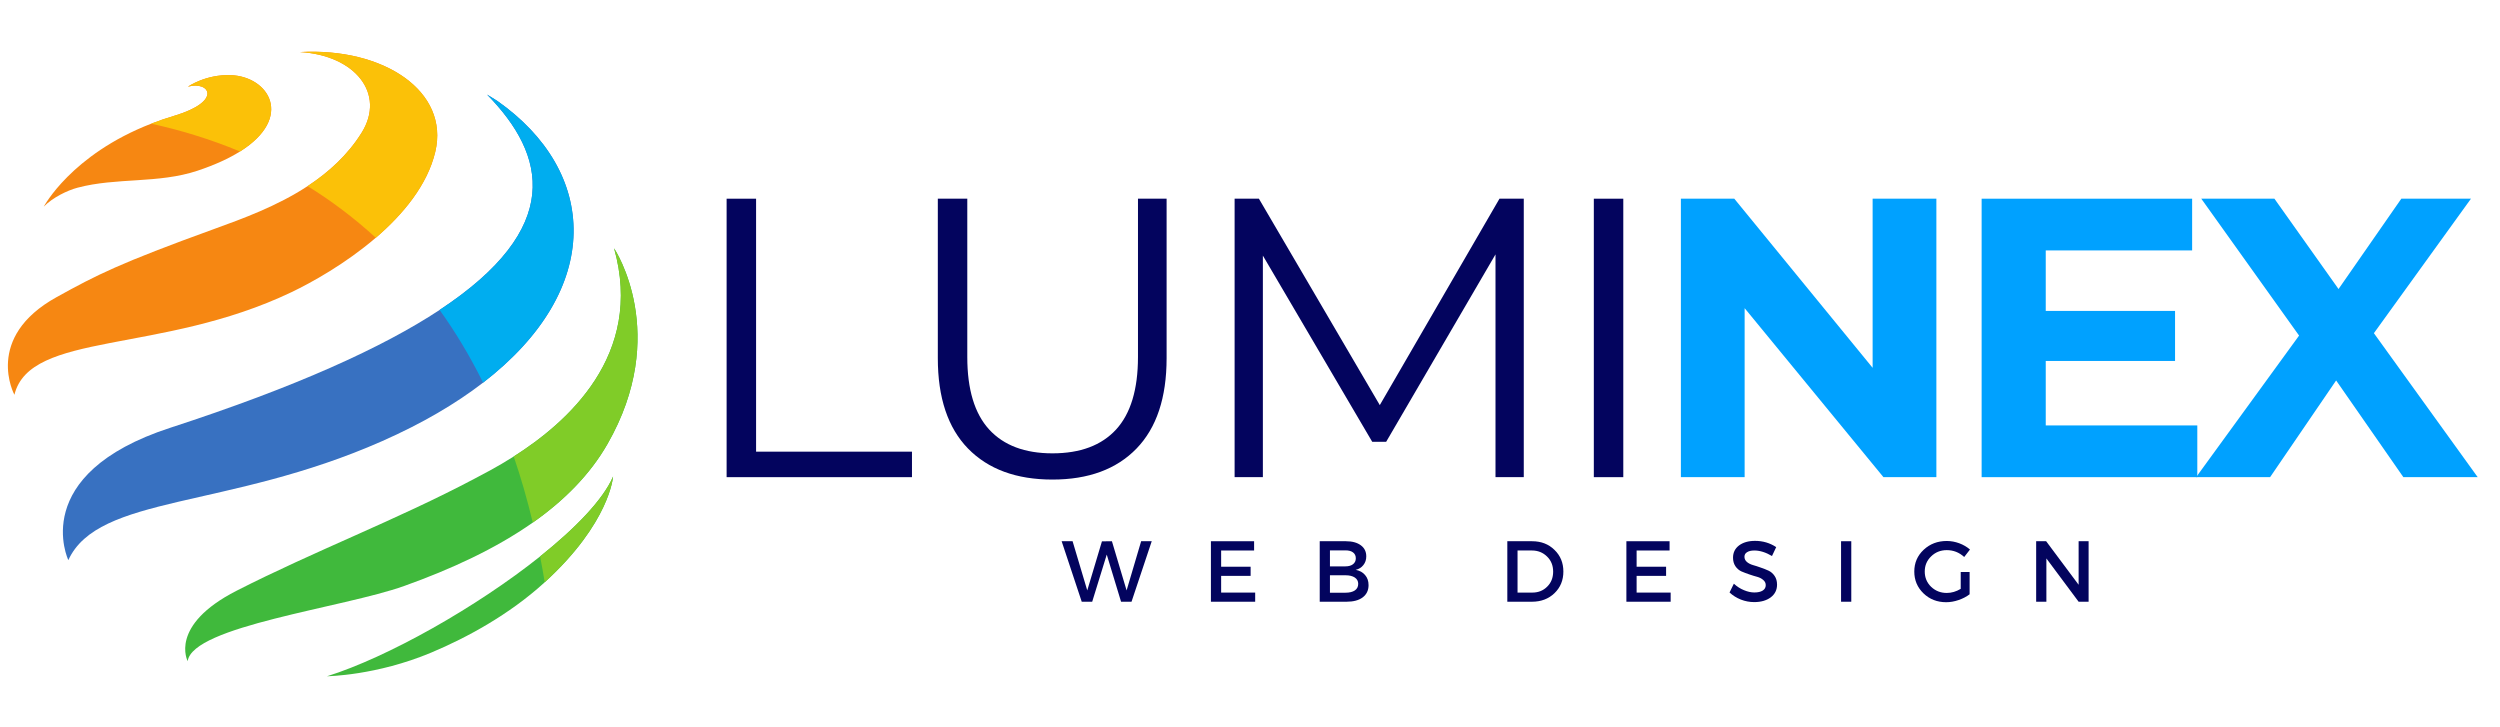 <?xml version="1.0" encoding="UTF-8"?>
<svg xmlns:xlink="http://www.w3.org/1999/xlink" xmlns="http://www.w3.org/2000/svg" version="1.0" preserveAspectRatio="xMidYMid meet" viewBox="28.163 140.55 324.75 94.5" zoomAndPan="magnify" style="max-height: 500px" width="324.75" height="94.5">
  <defs>
    <g></g>
    <clipPath id="3966673bda">
      <path clip-rule="nonzero" d="M 70 202 L 108 202 L 108 228.422 L 70 228.422 Z M 70 202"></path>
    </clipPath>
  </defs>
  <path fill-rule="nonzero" fill-opacity="1" d="M 59.34 160.227 C 57.934 161.113 56.113 161.961 53.816 162.727 C 48.711 164.426 43.336 163.578 38.227 164.934 C 36.934 165.277 35.016 166.195 33.848 167.395 C 33.848 167.395 37.414 160.645 47.797 156.617 C 48.73 156.25 49.723 155.91 50.773 155.598 C 57.152 153.699 55.355 151.027 52.566 151.812 C 52.566 151.812 54.875 150.188 58.152 150.309 C 63.094 150.496 66.391 155.801 59.34 160.227" fill="#f68712"></path>
  <path fill-rule="nonzero" fill-opacity="1" d="M 84.707 160.27 C 83.68 164.59 80.531 168.383 76.98 171.434 C 73.047 174.809 68.613 177.27 66.016 178.508 C 49.066 186.609 32.055 183.574 30.035 191.832 C 30.035 191.832 26.004 184.406 35.52 179.145 C 40.758 176.246 43.695 174.75 55.926 170.316 C 59.621 168.977 64.133 167.344 68.121 164.727 C 70.844 162.941 73.32 160.703 75.141 157.789 C 78.285 152.742 74.316 147.734 67.129 147.312 C 78.074 146.699 86.566 152.449 84.707 160.27" fill="#f68712"></path>
  <path fill-rule="nonzero" fill-opacity="1" d="M 90.918 190.254 C 87.391 192.977 83.031 195.543 77.789 197.859 C 57.66 206.75 40.938 204.805 37.039 213.309 C 37.039 213.309 31.711 202.156 50.293 196.113 C 66.629 190.797 77.879 185.684 85.27 180.812 C 101.391 170.191 99.176 160.719 91.426 152.832 C 91.891 153.109 92.332 153.383 92.73 153.637 C 105.859 162.832 106.719 178.074 90.918 190.254" fill="#3871c1"></path>
  <path fill-rule="nonzero" fill-opacity="1" d="M 107.066 198.238 C 104.77 202.246 101.402 205.598 97.371 208.434 C 92.535 211.832 86.742 214.496 80.68 216.664 C 72.723 219.512 53.172 221.879 52.543 226.434 C 52.543 226.434 50.051 221.801 58.891 217.289 C 69.043 212.109 79.73 208.066 89.809 202.73 C 90.789 202.207 92.68 201.258 94.895 199.848 C 101.785 195.48 111.859 186.711 107.93 172.801 C 108.074 173.02 115.254 183.957 107.066 198.238" fill="#40b93c"></path>
  <g clip-path="url(#3966673bda)">
    <path fill-rule="nonzero" fill-opacity="1" d="M 107.801 202.453 C 107.801 202.453 107.395 208.449 98.922 216.184 C 98.902 216.207 98.879 216.227 98.855 216.25 C 94.32 220.375 88.855 223.359 84.195 225.316 C 77.02 228.328 70.691 228.383 70.629 228.402 C 78.539 225.926 90.094 219.398 98.32 212.832 C 102.938 209.145 106.508 205.449 107.801 202.453" fill="#40b93c"></path>
  </g>
  <path fill-rule="nonzero" fill-opacity="1" d="M 59.34 160.227 C 55.324 158.559 51.406 157.406 47.797 156.617 C 48.73 156.25 49.723 155.91 50.773 155.598 C 57.152 153.699 55.355 151.027 52.566 151.812 C 52.566 151.812 54.875 150.188 58.152 150.309 C 63.094 150.496 66.391 155.801 59.34 160.227" fill="#fbc108"></path>
  <path fill-rule="nonzero" fill-opacity="1" d="M 84.707 160.27 C 83.68 164.59 80.531 168.383 76.98 171.434 C 74.113 168.805 71.133 166.59 68.121 164.727 C 70.844 162.941 73.32 160.703 75.141 157.789 C 78.285 152.742 74.316 147.734 67.129 147.312 C 78.074 146.699 86.566 152.449 84.707 160.27" fill="#fbc108"></path>
  <path fill-rule="nonzero" fill-opacity="1" d="M 90.918 190.254 C 89.195 186.777 87.301 183.641 85.27 180.812 C 101.391 170.191 99.176 160.719 91.426 152.832 C 91.891 153.109 92.332 153.383 92.73 153.637 C 105.859 162.832 106.719 178.074 90.918 190.254" fill="#00adef"></path>
  <path fill-rule="nonzero" fill-opacity="1" d="M 107.801 202.453 C 107.801 202.453 107.395 208.449 98.922 216.184 C 98.738 215.047 98.535 213.926 98.32 212.832 C 102.938 209.145 106.508 205.449 107.801 202.453" fill="#80cc28"></path>
  <path fill-rule="nonzero" fill-opacity="1" d="M 97.371 208.434 C 96.648 205.402 95.816 202.547 94.895 199.848 C 101.785 195.48 111.859 186.711 107.93 172.801 C 108.074 173.02 115.254 183.957 107.066 198.238 C 104.77 202.246 101.402 205.598 97.371 208.434" fill="#80cc28"></path>
  <g fill-opacity="1" fill="#03045e">
    <g transform="translate(116.659, 202.533)">
      <g>
        <path d="M 5.891 -36.172 L 9.719 -36.172 L 9.719 -3.312 L 29.969 -3.312 L 29.969 0 L 5.891 0 Z M 5.891 -36.172"></path>
      </g>
    </g>
  </g>
  <g fill-opacity="1" fill="#03045e">
    <g transform="translate(144.408, 202.533)">
      <g>
        <path d="M 20.469 0.312 C 15.781 0.312 12.125 -1.031 9.5 -3.719 C 6.883 -6.406 5.578 -10.316 5.578 -15.453 L 5.578 -36.172 L 9.406 -36.172 L 9.406 -15.609 C 9.406 -11.398 10.352 -8.258 12.25 -6.188 C 14.145 -4.125 16.883 -3.094 20.469 -3.094 C 24.082 -3.094 26.836 -4.125 28.734 -6.188 C 30.629 -8.258 31.578 -11.398 31.578 -15.609 L 31.578 -36.172 L 35.297 -36.172 L 35.297 -15.453 C 35.297 -10.316 33.992 -6.406 31.391 -3.719 C 28.785 -1.031 25.145 0.312 20.469 0.312 Z M 20.469 0.312"></path>
      </g>
    </g>
  </g>
  <g fill-opacity="1" fill="#03045e">
    <g transform="translate(182.648, 202.533)">
      <g>
        <path d="M 43.453 -36.172 L 43.453 0 L 39.781 0 L 39.781 -28.938 L 25.578 -4.594 L 23.766 -4.594 L 9.562 -28.781 L 9.562 0 L 5.891 0 L 5.891 -36.172 L 9.047 -36.172 L 24.75 -9.359 L 40.297 -36.172 Z M 43.453 -36.172"></path>
      </g>
    </g>
  </g>
  <g fill-opacity="1" fill="#03045e">
    <g transform="translate(229.31, 202.533)">
      <g>
        <path d="M 5.891 -36.172 L 9.719 -36.172 L 9.719 0 L 5.891 0 Z M 5.891 -36.172"></path>
      </g>
    </g>
  </g>
  <g fill-opacity="1" fill="#00a1ff">
    <g transform="translate(242.229, 202.533)">
      <g>
        <path d="M 37.469 -36.172 L 37.469 0 L 30.594 0 L 12.562 -21.953 L 12.562 0 L 4.281 0 L 4.281 -36.172 L 11.219 -36.172 L 29.188 -14.203 L 29.188 -36.172 Z M 37.469 -36.172"></path>
      </g>
    </g>
  </g>
  <g fill-opacity="1" fill="#00a1ff">
    <g transform="translate(281.296, 202.533)">
      <g>
        <path d="M 32.297 -6.719 L 32.297 0 L 4.281 0 L 4.281 -36.172 L 31.625 -36.172 L 31.625 -29.453 L 12.609 -29.453 L 12.609 -21.594 L 29.406 -21.594 L 29.406 -15.094 L 12.609 -15.094 L 12.609 -6.719 Z M 32.297 -6.719"></path>
      </g>
    </g>
  </g>
  <g fill-opacity="1" fill="#00a1ff">
    <g transform="translate(313.282, 202.533)">
      <g>
        <path d="M 27.078 0 L 18.344 -12.562 L 9.766 0 L 0.156 0 L 13.531 -18.391 L 0.828 -36.172 L 10.328 -36.172 L 18.656 -24.438 L 26.812 -36.172 L 35.859 -36.172 L 23.25 -18.703 L 36.734 0 Z M 27.078 0"></path>
      </g>
    </g>
  </g>
  <g fill-opacity="1" fill="#03045e">
    <g transform="translate(166.039, 218.715)">
      <g>
        <path d="M 9.109 0 L 7.75 0 L 5.891 -6.125 L 4 0 L 2.641 0 L 0.031 -7.859 L 1.453 -7.859 L 3.359 -1.469 L 5.266 -7.844 L 6.562 -7.859 L 8.469 -1.469 L 10.359 -7.859 L 11.734 -7.859 Z M 9.109 0"></path>
      </g>
    </g>
  </g>
  <g fill-opacity="1" fill="#03045e">
    <g transform="translate(184.43, 218.715)">
      <g>
        <path d="M 6.641 -6.656 L 2.359 -6.656 L 2.359 -4.547 L 6.188 -4.547 L 6.188 -3.359 L 2.359 -3.359 L 2.359 -1.188 L 6.781 -1.188 L 6.781 0 L 1.031 0 L 1.031 -7.859 L 6.641 -7.859 Z M 6.641 -6.656"></path>
      </g>
    </g>
  </g>
  <g fill-opacity="1" fill="#03045e">
    <g transform="translate(198.564, 218.715)">
      <g>
        <path d="M 1.031 -7.859 L 4.438 -7.859 C 5.258 -7.859 5.906 -7.68 6.375 -7.328 C 6.844 -6.984 7.078 -6.504 7.078 -5.891 C 7.078 -5.453 6.953 -5.078 6.703 -4.766 C 6.461 -4.453 6.129 -4.242 5.703 -4.141 C 6.223 -4.047 6.629 -3.82 6.922 -3.469 C 7.223 -3.125 7.375 -2.688 7.375 -2.156 C 7.375 -1.477 7.117 -0.945 6.609 -0.562 C 6.109 -0.188 5.41 0 4.516 0 L 1.031 0 Z M 2.359 -6.672 L 2.359 -4.594 L 4.375 -4.594 C 4.789 -4.594 5.117 -4.688 5.359 -4.875 C 5.598 -5.062 5.719 -5.316 5.719 -5.641 C 5.719 -5.973 5.598 -6.227 5.359 -6.406 C 5.129 -6.582 4.801 -6.672 4.375 -6.672 Z M 2.359 -3.438 L 2.359 -1.172 L 4.375 -1.172 C 4.895 -1.172 5.301 -1.27 5.594 -1.469 C 5.883 -1.664 6.031 -1.953 6.031 -2.328 C 6.031 -2.672 5.883 -2.941 5.594 -3.141 C 5.301 -3.336 4.895 -3.438 4.375 -3.438 Z M 2.359 -3.438"></path>
      </g>
    </g>
  </g>
  <g fill-opacity="1" fill="#03045e">
    <g transform="translate(213.258, 218.715)">
      <g></g>
    </g>
  </g>
  <g fill-opacity="1" fill="#03045e">
    <g transform="translate(222.933, 218.715)">
      <g>
        <path d="M 1.031 -7.859 L 4.25 -7.859 C 5.426 -7.859 6.395 -7.484 7.156 -6.734 C 7.926 -5.992 8.312 -5.055 8.312 -3.922 C 8.312 -2.785 7.926 -1.848 7.156 -1.109 C 6.383 -0.367 5.406 0 4.219 0 L 1.031 0 Z M 2.359 -6.656 L 2.359 -1.188 L 4.281 -1.188 C 5.051 -1.188 5.691 -1.441 6.203 -1.953 C 6.723 -2.461 6.984 -3.113 6.984 -3.906 C 6.984 -4.707 6.719 -5.363 6.188 -5.875 C 5.656 -6.395 5.004 -6.656 4.234 -6.656 Z M 2.359 -6.656"></path>
      </g>
    </g>
  </g>
  <g fill-opacity="1" fill="#03045e">
    <g transform="translate(238.4, 218.715)">
      <g>
        <path d="M 6.641 -6.656 L 2.359 -6.656 L 2.359 -4.547 L 6.188 -4.547 L 6.188 -3.359 L 2.359 -3.359 L 2.359 -1.188 L 6.781 -1.188 L 6.781 0 L 1.031 0 L 1.031 -7.859 L 6.641 -7.859 Z M 6.641 -6.656"></path>
      </g>
    </g>
  </g>
  <g fill-opacity="1" fill="#03045e">
    <g transform="translate(252.533, 218.715)">
      <g>
        <path d="M 3.609 -7.906 C 4.629 -7.906 5.547 -7.633 6.359 -7.094 L 5.812 -5.938 C 5.008 -6.414 4.242 -6.656 3.516 -6.656 C 3.117 -6.656 2.805 -6.582 2.578 -6.438 C 2.348 -6.301 2.234 -6.102 2.234 -5.844 C 2.234 -5.582 2.336 -5.359 2.547 -5.172 C 2.754 -4.992 3.016 -4.859 3.328 -4.766 C 3.641 -4.68 3.977 -4.57 4.344 -4.438 C 4.719 -4.312 5.062 -4.176 5.375 -4.031 C 5.688 -3.883 5.945 -3.656 6.156 -3.344 C 6.363 -3.039 6.469 -2.664 6.469 -2.219 C 6.469 -1.531 6.191 -0.977 5.641 -0.562 C 5.086 -0.156 4.375 0.047 3.5 0.047 C 2.906 0.047 2.328 -0.062 1.766 -0.281 C 1.203 -0.508 0.711 -0.816 0.297 -1.203 L 0.859 -2.344 C 1.254 -1.977 1.691 -1.695 2.172 -1.5 C 2.648 -1.301 3.098 -1.203 3.516 -1.203 C 3.984 -1.203 4.348 -1.285 4.609 -1.453 C 4.867 -1.617 5 -1.852 5 -2.156 C 5 -2.426 4.891 -2.648 4.672 -2.828 C 4.461 -3.016 4.203 -3.148 3.891 -3.234 C 3.578 -3.316 3.238 -3.422 2.875 -3.547 C 2.508 -3.672 2.164 -3.801 1.844 -3.938 C 1.531 -4.082 1.27 -4.305 1.062 -4.609 C 0.852 -4.922 0.75 -5.289 0.75 -5.719 C 0.75 -6.383 1.008 -6.914 1.531 -7.312 C 2.062 -7.707 2.754 -7.906 3.609 -7.906 Z M 3.609 -7.906"></path>
      </g>
    </g>
  </g>
  <g fill-opacity="1" fill="#03045e">
    <g transform="translate(266.286, 218.715)">
      <g>
        <path d="M 2.359 0 L 1.031 0 L 1.031 -7.859 L 2.359 -7.859 Z M 2.359 0"></path>
      </g>
    </g>
  </g>
  <g fill-opacity="1" fill="#03045e">
    <g transform="translate(276.454, 218.715)">
      <g>
        <path d="M 6.406 -3.859 L 7.562 -3.859 L 7.562 -0.969 C 7.156 -0.656 6.676 -0.406 6.125 -0.219 C 5.582 -0.031 5.047 0.062 4.516 0.062 C 3.348 0.062 2.363 -0.32 1.562 -1.094 C 0.77 -1.863 0.375 -2.805 0.375 -3.922 C 0.375 -5.047 0.781 -5.988 1.594 -6.75 C 2.406 -7.508 3.406 -7.891 4.594 -7.891 C 5.145 -7.891 5.688 -7.789 6.219 -7.594 C 6.75 -7.395 7.211 -7.125 7.609 -6.781 L 6.859 -5.812 C 6.211 -6.406 5.457 -6.703 4.594 -6.703 C 3.789 -6.703 3.113 -6.43 2.562 -5.891 C 2.008 -5.359 1.734 -4.703 1.734 -3.922 C 1.734 -3.141 2.008 -2.477 2.562 -1.938 C 3.125 -1.406 3.801 -1.141 4.594 -1.141 C 5.207 -1.141 5.812 -1.316 6.406 -1.672 Z M 6.406 -3.859"></path>
      </g>
    </g>
  </g>
  <g fill-opacity="1" fill="#03045e">
    <g transform="translate(291.629, 218.715)">
      <g>
        <path d="M 7.844 0 L 6.547 0 L 2.359 -5.625 L 2.359 0 L 1.031 0 L 1.031 -7.859 L 2.328 -7.859 L 6.547 -2.203 L 6.547 -7.859 L 7.844 -7.859 Z M 7.844 0"></path>
      </g>
    </g>
  </g>
</svg>
